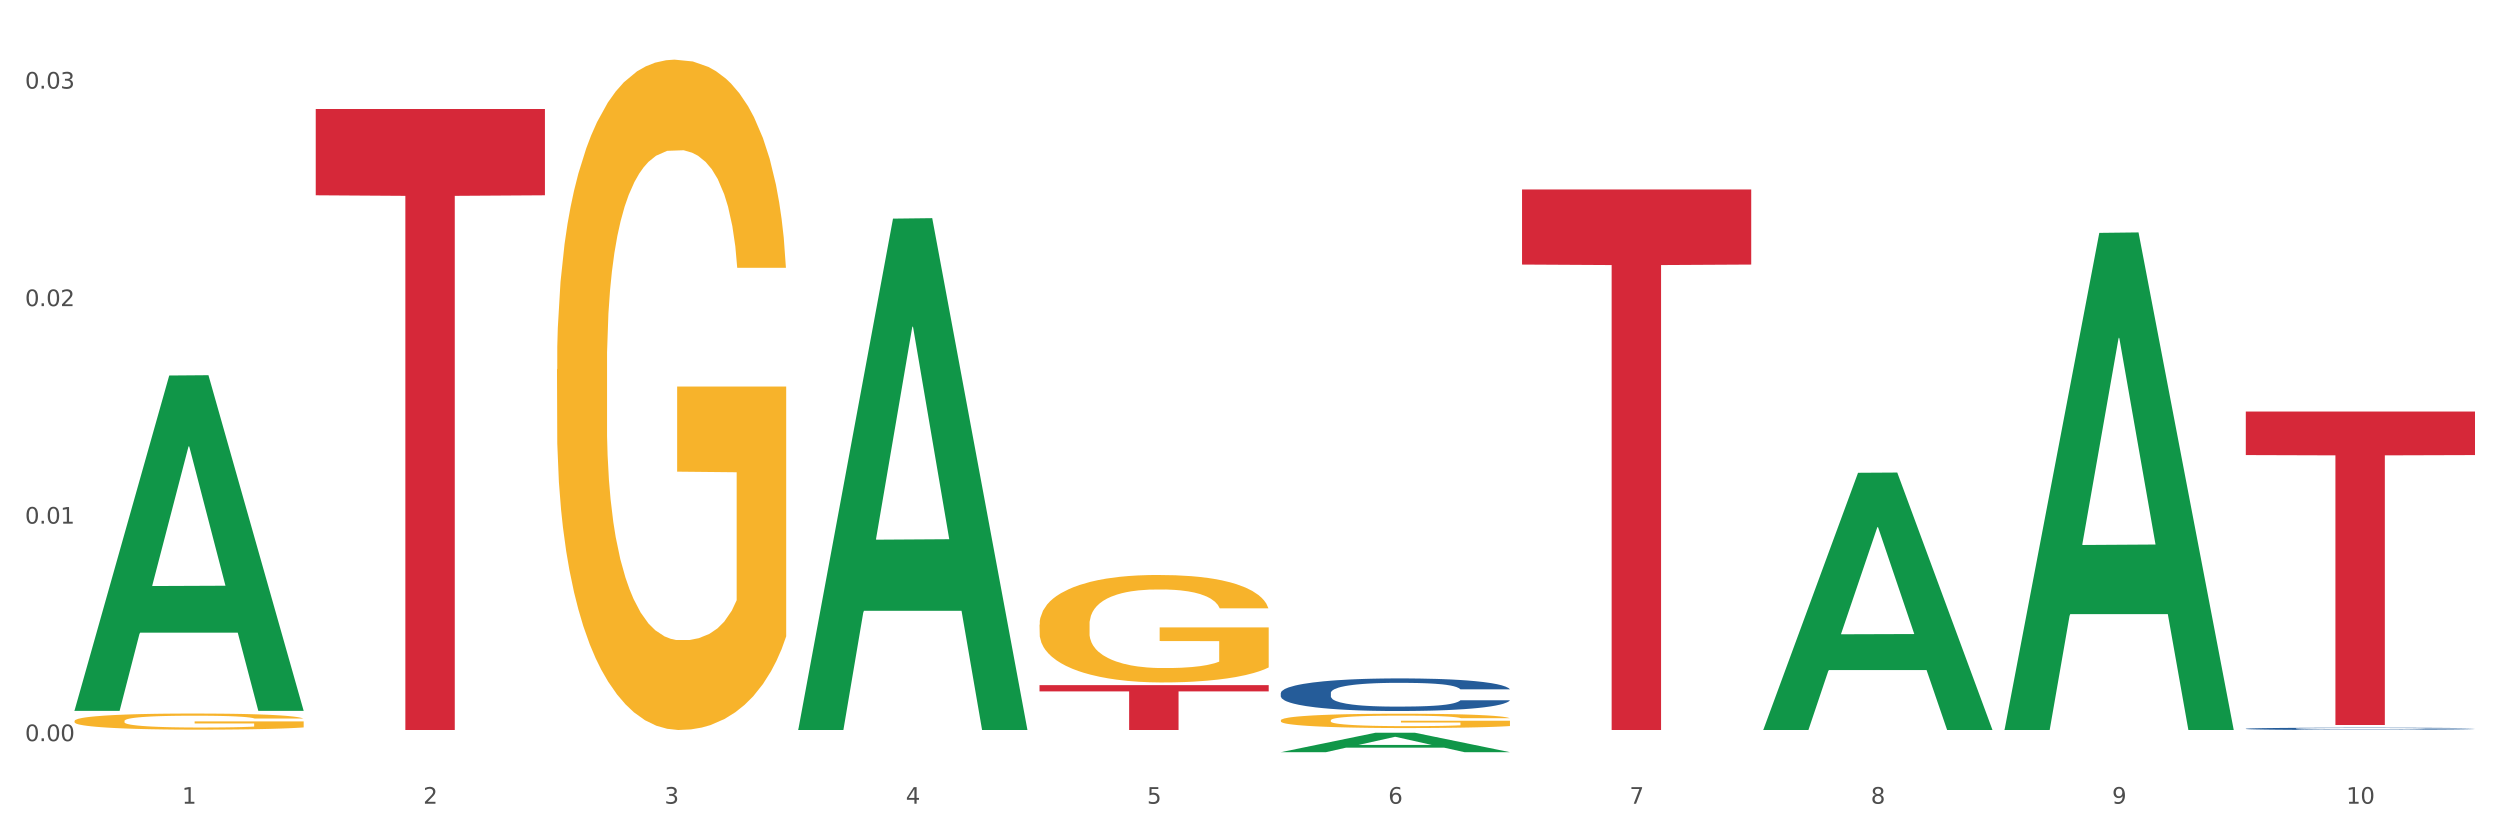 <?xml version="1.0" encoding="utf-8" standalone="no"?>
<!DOCTYPE svg PUBLIC "-//W3C//DTD SVG 1.1//EN"
  "http://www.w3.org/Graphics/SVG/1.1/DTD/svg11.dtd">
<svg xmlns:xlink="http://www.w3.org/1999/xlink" width="1080pt" height="360pt" viewBox="0 0 1080 360" xmlns="http://www.w3.org/2000/svg" version="1.1">
 <rect x="0" y="0" width="1080" height="360" fill="#333333" stroke="none"/>
 <defs>
  <style type="text/css">*{stroke-linejoin: round; stroke-linecap: butt}</style>
 </defs>
 <g id="figure_1">
  <g id="patch_1">
   <path d="M 0 360 
L 1080 360 
L 1080 0 
L 0 0 
z
" style="fill: #ffffff; stroke: #ffffff; stroke-linejoin: miter"/>
  </g>
  <g id="axes_1">
   <g id="matplotlib.axis_1">
    <g id="xtick_1">
     <g id="text_1">
      <!-- 1 -->
      <g style="fill: #4d4d4d" transform="translate(78.627 347.204) scale(0.096 -0.096)">
       <defs>
        <path id="DejaVuSans-31" d="M 794 531 
L 1825 531 
L 1825 4091 
L 703 3866 
L 703 4441 
L 1819 4666 
L 2450 4666 
L 2450 531 
L 3481 531 
L 3481 0 
L 794 0 
L 794 531 
z
" transform="scale(0.016)"/>
       </defs>
       <use xlink:href="#DejaVuSans-31"/>
      </g>
     </g>
    </g>
    <g id="xtick_2">
     <g id="text_2">
      <!-- 2 -->
      <g style="fill: #4d4d4d" transform="translate(182.851 347.204) scale(0.096 -0.096)">
       <defs>
        <path id="DejaVuSans-32" d="M 1228 531 
L 3431 531 
L 3431 0 
L 469 0 
L 469 531 
Q 828 903 1448 1529 
Q 2069 2156 2228 2338 
Q 2531 2678 2651 2914 
Q 2772 3150 2772 3378 
Q 2772 3750 2511 3984 
Q 2250 4219 1831 4219 
Q 1534 4219 1204 4116 
Q 875 4013 500 3803 
L 500 4441 
Q 881 4594 1212 4672 
Q 1544 4750 1819 4750 
Q 2544 4750 2975 4387 
Q 3406 4025 3406 3419 
Q 3406 3131 3298 2873 
Q 3191 2616 2906 2266 
Q 2828 2175 2409 1742 
Q 1991 1309 1228 531 
z
" transform="scale(0.016)"/>
       </defs>
       <use xlink:href="#DejaVuSans-32"/>
      </g>
     </g>
    </g>
    <g id="xtick_3">
     <g id="text_3">
      <!-- 3 -->
      <g style="fill: #4d4d4d" transform="translate(287.074 347.204) scale(0.096 -0.096)">
       <defs>
        <path id="DejaVuSans-33" d="M 2597 2516 
Q 3050 2419 3304 2112 
Q 3559 1806 3559 1356 
Q 3559 666 3084 287 
Q 2609 -91 1734 -91 
Q 1441 -91 1130 -33 
Q 819 25 488 141 
L 488 750 
Q 750 597 1062 519 
Q 1375 441 1716 441 
Q 2309 441 2620 675 
Q 2931 909 2931 1356 
Q 2931 1769 2642 2001 
Q 2353 2234 1838 2234 
L 1294 2234 
L 1294 2753 
L 1863 2753 
Q 2328 2753 2575 2939 
Q 2822 3125 2822 3475 
Q 2822 3834 2567 4026 
Q 2313 4219 1838 4219 
Q 1578 4219 1281 4162 
Q 984 4106 628 3988 
L 628 4550 
Q 988 4650 1302 4700 
Q 1616 4750 1894 4750 
Q 2613 4750 3031 4423 
Q 3450 4097 3450 3541 
Q 3450 3153 3228 2886 
Q 3006 2619 2597 2516 
z
" transform="scale(0.016)"/>
       </defs>
       <use xlink:href="#DejaVuSans-33"/>
      </g>
     </g>
    </g>
    <g id="xtick_4">
     <g id="text_4">
      <!-- 4 -->
      <g style="fill: #4d4d4d" transform="translate(391.298 347.204) scale(0.096 -0.096)">
       <defs>
        <path id="DejaVuSans-34" d="M 2419 4116 
L 825 1625 
L 2419 1625 
L 2419 4116 
z
M 2253 4666 
L 3047 4666 
L 3047 1625 
L 3713 1625 
L 3713 1100 
L 3047 1100 
L 3047 0 
L 2419 0 
L 2419 1100 
L 313 1100 
L 313 1709 
L 2253 4666 
z
" transform="scale(0.016)"/>
       </defs>
       <use xlink:href="#DejaVuSans-34"/>
      </g>
     </g>
    </g>
    <g id="xtick_5">
     <g id="text_5">
      <!-- 5 -->
      <g style="fill: #4d4d4d" transform="translate(495.522 347.204) scale(0.096 -0.096)">
       <defs>
        <path id="DejaVuSans-35" d="M 691 4666 
L 3169 4666 
L 3169 4134 
L 1269 4134 
L 1269 2991 
Q 1406 3038 1543 3061 
Q 1681 3084 1819 3084 
Q 2600 3084 3056 2656 
Q 3513 2228 3513 1497 
Q 3513 744 3044 326 
Q 2575 -91 1722 -91 
Q 1428 -91 1123 -41 
Q 819 9 494 109 
L 494 744 
Q 775 591 1075 516 
Q 1375 441 1709 441 
Q 2250 441 2565 725 
Q 2881 1009 2881 1497 
Q 2881 1984 2565 2268 
Q 2250 2553 1709 2553 
Q 1456 2553 1204 2497 
Q 953 2441 691 2322 
L 691 4666 
z
" transform="scale(0.016)"/>
       </defs>
       <use xlink:href="#DejaVuSans-35"/>
      </g>
     </g>
    </g>
    <g id="xtick_6">
     <g id="text_6">
      <!-- 6 -->
      <g style="fill: #4d4d4d" transform="translate(599.745 347.204) scale(0.096 -0.096)">
       <defs>
        <path id="DejaVuSans-36" d="M 2113 2584 
Q 1688 2584 1439 2293 
Q 1191 2003 1191 1497 
Q 1191 994 1439 701 
Q 1688 409 2113 409 
Q 2538 409 2786 701 
Q 3034 994 3034 1497 
Q 3034 2003 2786 2293 
Q 2538 2584 2113 2584 
z
M 3366 4563 
L 3366 3988 
Q 3128 4100 2886 4159 
Q 2644 4219 2406 4219 
Q 1781 4219 1451 3797 
Q 1122 3375 1075 2522 
Q 1259 2794 1537 2939 
Q 1816 3084 2150 3084 
Q 2853 3084 3261 2657 
Q 3669 2231 3669 1497 
Q 3669 778 3244 343 
Q 2819 -91 2113 -91 
Q 1303 -91 875 529 
Q 447 1150 447 2328 
Q 447 3434 972 4092 
Q 1497 4750 2381 4750 
Q 2619 4750 2861 4703 
Q 3103 4656 3366 4563 
z
" transform="scale(0.016)"/>
       </defs>
       <use xlink:href="#DejaVuSans-36"/>
      </g>
     </g>
    </g>
    <g id="xtick_7">
     <g id="text_7">
      <!-- 7 -->
      <g style="fill: #4d4d4d" transform="translate(703.969 347.204) scale(0.096 -0.096)">
       <defs>
        <path id="DejaVuSans-37" d="M 525 4666 
L 3525 4666 
L 3525 4397 
L 1831 0 
L 1172 0 
L 2766 4134 
L 525 4134 
L 525 4666 
z
" transform="scale(0.016)"/>
       </defs>
       <use xlink:href="#DejaVuSans-37"/>
      </g>
     </g>
    </g>
    <g id="xtick_8">
     <g id="text_8">
      <!-- 8 -->
      <g style="fill: #4d4d4d" transform="translate(808.193 347.204) scale(0.096 -0.096)">
       <defs>
        <path id="DejaVuSans-38" d="M 2034 2216 
Q 1584 2216 1326 1975 
Q 1069 1734 1069 1313 
Q 1069 891 1326 650 
Q 1584 409 2034 409 
Q 2484 409 2743 651 
Q 3003 894 3003 1313 
Q 3003 1734 2745 1975 
Q 2488 2216 2034 2216 
z
M 1403 2484 
Q 997 2584 770 2862 
Q 544 3141 544 3541 
Q 544 4100 942 4425 
Q 1341 4750 2034 4750 
Q 2731 4750 3128 4425 
Q 3525 4100 3525 3541 
Q 3525 3141 3298 2862 
Q 3072 2584 2669 2484 
Q 3125 2378 3379 2068 
Q 3634 1759 3634 1313 
Q 3634 634 3220 271 
Q 2806 -91 2034 -91 
Q 1263 -91 848 271 
Q 434 634 434 1313 
Q 434 1759 690 2068 
Q 947 2378 1403 2484 
z
M 1172 3481 
Q 1172 3119 1398 2916 
Q 1625 2713 2034 2713 
Q 2441 2713 2670 2916 
Q 2900 3119 2900 3481 
Q 2900 3844 2670 4047 
Q 2441 4250 2034 4250 
Q 1625 4250 1398 4047 
Q 1172 3844 1172 3481 
z
" transform="scale(0.016)"/>
       </defs>
       <use xlink:href="#DejaVuSans-38"/>
      </g>
     </g>
    </g>
    <g id="xtick_9">
     <g id="text_9">
      <!-- 9 -->
      <g style="fill: #4d4d4d" transform="translate(912.416 347.204) scale(0.096 -0.096)">
       <defs>
        <path id="DejaVuSans-39" d="M 703 97 
L 703 672 
Q 941 559 1184 500 
Q 1428 441 1663 441 
Q 2288 441 2617 861 
Q 2947 1281 2994 2138 
Q 2813 1869 2534 1725 
Q 2256 1581 1919 1581 
Q 1219 1581 811 2004 
Q 403 2428 403 3163 
Q 403 3881 828 4315 
Q 1253 4750 1959 4750 
Q 2769 4750 3195 4129 
Q 3622 3509 3622 2328 
Q 3622 1225 3098 567 
Q 2575 -91 1691 -91 
Q 1453 -91 1209 -44 
Q 966 3 703 97 
z
M 1959 2075 
Q 2384 2075 2632 2365 
Q 2881 2656 2881 3163 
Q 2881 3666 2632 3958 
Q 2384 4250 1959 4250 
Q 1534 4250 1286 3958 
Q 1038 3666 1038 3163 
Q 1038 2656 1286 2365 
Q 1534 2075 1959 2075 
z
" transform="scale(0.016)"/>
       </defs>
       <use xlink:href="#DejaVuSans-39"/>
      </g>
     </g>
    </g>
    <g id="xtick_10">
     <g id="text_10">
      <!-- 10 -->
      <g style="fill: #4d4d4d" transform="translate(1013.586 347.204) scale(0.096 -0.096)">
       <defs>
        <path id="DejaVuSans-30" d="M 2034 4250 
Q 1547 4250 1301 3770 
Q 1056 3291 1056 2328 
Q 1056 1369 1301 889 
Q 1547 409 2034 409 
Q 2525 409 2770 889 
Q 3016 1369 3016 2328 
Q 3016 3291 2770 3770 
Q 2525 4250 2034 4250 
z
M 2034 4750 
Q 2819 4750 3233 4129 
Q 3647 3509 3647 2328 
Q 3647 1150 3233 529 
Q 2819 -91 2034 -91 
Q 1250 -91 836 529 
Q 422 1150 422 2328 
Q 422 3509 836 4129 
Q 1250 4750 2034 4750 
z
" transform="scale(0.016)"/>
       </defs>
       <use xlink:href="#DejaVuSans-31"/>
       <use xlink:href="#DejaVuSans-30" transform="translate(63.623 0)"/>
      </g>
     </g>
    </g>
    <g id="xtick_11"/>
    <g id="xtick_12"/>
    <g id="xtick_13"/>
    <g id="xtick_14"/>
    <g id="xtick_15"/>
    <g id="xtick_16"/>
    <g id="xtick_17"/>
    <g id="xtick_18"/>
    <g id="xtick_19"/>
   </g>
   <g id="matplotlib.axis_2">
    <g id="ytick_1">
     <g id="text_11">
      <!-- 0.00 -->
      <g style="fill: #4d4d4d" transform="translate(10.8 320.175) scale(0.096 -0.096)">
       <defs>
        <path id="DejaVuSans-2e" d="M 684 794 
L 1344 794 
L 1344 0 
L 684 0 
L 684 794 
z
" transform="scale(0.016)"/>
       </defs>
       <use xlink:href="#DejaVuSans-30"/>
       <use xlink:href="#DejaVuSans-2e" transform="translate(63.623 0)"/>
       <use xlink:href="#DejaVuSans-30" transform="translate(95.41 0)"/>
       <use xlink:href="#DejaVuSans-30" transform="translate(159.033 0)"/>
      </g>
     </g>
    </g>
    <g id="ytick_2">
     <g id="text_12">
      <!-- 0.01 -->
      <g style="fill: #4d4d4d" transform="translate(10.8 226.211) scale(0.096 -0.096)">
       <use xlink:href="#DejaVuSans-30"/>
       <use xlink:href="#DejaVuSans-2e" transform="translate(63.623 0)"/>
       <use xlink:href="#DejaVuSans-30" transform="translate(95.41 0)"/>
       <use xlink:href="#DejaVuSans-31" transform="translate(159.033 0)"/>
      </g>
     </g>
    </g>
    <g id="ytick_3">
     <g id="text_13">
      <!-- 0.02 -->
      <g style="fill: #4d4d4d" transform="translate(10.8 132.247) scale(0.096 -0.096)">
       <use xlink:href="#DejaVuSans-30"/>
       <use xlink:href="#DejaVuSans-2e" transform="translate(63.623 0)"/>
       <use xlink:href="#DejaVuSans-30" transform="translate(95.41 0)"/>
       <use xlink:href="#DejaVuSans-32" transform="translate(159.033 0)"/>
      </g>
     </g>
    </g>
    <g id="ytick_4">
     <g id="text_14">
      <!-- 0.03 -->
      <g style="fill: #4d4d4d" transform="translate(10.8 38.283) scale(0.096 -0.096)">
       <use xlink:href="#DejaVuSans-30"/>
       <use xlink:href="#DejaVuSans-2e" transform="translate(63.623 0)"/>
       <use xlink:href="#DejaVuSans-30" transform="translate(95.41 0)"/>
       <use xlink:href="#DejaVuSans-33" transform="translate(159.033 0)"/>
      </g>
     </g>
    </g>
    <g id="ytick_5"/>
    <g id="ytick_6"/>
    <g id="ytick_7"/>
   </g>
   <g id="PolyCollection_1">
    <path d="M 32.175 306.812 
L 32.277 306.676 
L 73.107 162.218 
L 90.051 162.082 
L 131.187 307.085 
L 111.589 307.085 
L 102.709 273.319 
L 60.552 273.319 
L 60.246 273.864 
L 51.671 307.085 
L 32.175 307.085 
L 32.175 306.812 
L 65.86 253.168 
L 97.401 253.032 
L 81.783 192.989 
L 81.579 192.717 
L 81.375 193.125 
L 65.758 253.032 
L 65.86 253.168 
L 32.175 306.812 
z
" clip-path="url(#pd99cabbb64)" style="fill: #109648"/>
    <path d="M 449.069 269.844 
L 449.186 269.802 
L 449.186 268.275 
L 449.42 266.961 
L 450.589 263.78 
L 452.343 261.151 
L 453.628 259.751 
L 454.914 258.606 
L 456.434 257.461 
L 458.304 256.274 
L 461.694 254.535 
L 463.799 253.645 
L 466.37 252.712 
L 471.046 251.355 
L 474.436 250.592 
L 477.943 249.955 
L 483.671 249.192 
L 487.412 248.853 
L 491.386 248.598 
L 496.179 248.429 
L 499.803 248.386 
L 507.752 248.514 
L 514.532 248.895 
L 517.805 249.192 
L 522.014 249.701 
L 524.235 250.04 
L 527.859 250.719 
L 531.599 251.609 
L 534.171 252.373 
L 538.029 253.814 
L 540.951 255.256 
L 543.64 257.037 
L 545.043 258.267 
L 546.095 259.412 
L 547.03 260.727 
L 547.965 262.805 
L 526.923 262.805 
L 526.105 261.321 
L 524.819 259.921 
L 522.949 258.564 
L 521.312 257.716 
L 518.507 256.656 
L 515.935 255.977 
L 513.246 255.468 
L 509.973 255.044 
L 507.401 254.832 
L 503.778 254.663 
L 496.647 254.705 
L 491.854 255.044 
L 488.581 255.468 
L 486.477 255.85 
L 484.606 256.274 
L 482.502 256.868 
L 480.047 257.758 
L 478.294 258.564 
L 476.54 259.582 
L 475.138 260.6 
L 473.852 261.787 
L 472.8 263.059 
L 471.981 264.374 
L 471.28 265.985 
L 470.696 268.657 
L 470.696 274.467 
L 470.929 275.781 
L 471.514 277.52 
L 472.215 278.835 
L 473.384 280.404 
L 474.436 281.464 
L 476.424 282.99 
L 478.645 284.263 
L 480.398 285.068 
L 482.152 285.747 
L 485.191 286.68 
L 488.581 287.443 
L 491.503 287.91 
L 495.478 288.334 
L 498.167 288.503 
L 500.505 288.588 
L 506.232 288.588 
L 510.324 288.461 
L 514.883 288.164 
L 518.39 287.782 
L 521.312 287.316 
L 524.585 286.553 
L 526.69 285.832 
L 526.69 276.969 
L 500.972 276.926 
L 500.972 271.032 
L 548.082 271.032 
L 548.082 288.334 
L 546.095 289.224 
L 543.874 290.03 
L 541.536 290.751 
L 538.029 291.641 
L 533.82 292.49 
L 530.08 293.083 
L 526.105 293.592 
L 521.429 294.059 
L 515.351 294.483 
L 511.61 294.652 
L 506.934 294.78 
L 501.44 294.822 
L 496.647 294.737 
L 491.971 294.525 
L 487.061 294.143 
L 482.268 293.592 
L 478.645 293.041 
L 475.021 292.362 
L 471.163 291.472 
L 468.124 290.624 
L 465.786 289.86 
L 463.214 288.885 
L 460.409 287.613 
L 458.304 286.468 
L 456.434 285.28 
L 454.447 283.754 
L 453.044 282.439 
L 451.641 280.785 
L 450.823 279.555 
L 449.888 277.647 
L 449.186 274.976 
L 449.069 269.844 
z
" clip-path="url(#pd99cabbb64)" style="fill: #f7b32b"/>
    <path d="M 553.293 311.187 
L 553.41 311.181 
L 553.41 310.978 
L 553.644 310.802 
L 554.813 310.378 
L 556.566 310.027 
L 557.852 309.841 
L 559.138 309.688 
L 560.658 309.535 
L 562.528 309.377 
L 565.918 309.145 
L 568.022 309.026 
L 570.594 308.902 
L 575.27 308.721 
L 578.66 308.619 
L 582.167 308.534 
L 587.895 308.432 
L 591.636 308.387 
L 595.61 308.353 
L 600.403 308.33 
L 604.027 308.325 
L 611.976 308.342 
L 618.756 308.393 
L 622.029 308.432 
L 626.237 308.5 
L 628.458 308.545 
L 632.082 308.636 
L 635.823 308.755 
L 638.395 308.856 
L 642.252 309.049 
L 645.175 309.241 
L 647.863 309.479 
L 649.266 309.643 
L 650.318 309.795 
L 651.253 309.971 
L 652.189 310.248 
L 631.147 310.248 
L 630.329 310.05 
L 629.043 309.863 
L 627.173 309.682 
L 625.536 309.569 
L 622.73 309.428 
L 620.159 309.337 
L 617.47 309.269 
L 614.197 309.213 
L 611.625 309.184 
L 608.001 309.162 
L 600.87 309.167 
L 596.078 309.213 
L 592.805 309.269 
L 590.7 309.32 
L 588.83 309.377 
L 586.726 309.456 
L 584.271 309.575 
L 582.518 309.682 
L 580.764 309.818 
L 579.361 309.954 
L 578.075 310.112 
L 577.023 310.282 
L 576.205 310.457 
L 575.504 310.672 
L 574.919 311.028 
L 574.919 311.803 
L 575.153 311.979 
L 575.737 312.211 
L 576.439 312.386 
L 577.608 312.595 
L 578.66 312.737 
L 580.647 312.94 
L 582.868 313.11 
L 584.622 313.217 
L 586.375 313.308 
L 589.415 313.432 
L 592.805 313.534 
L 595.727 313.596 
L 599.702 313.653 
L 602.39 313.676 
L 604.728 313.687 
L 610.456 313.687 
L 614.548 313.67 
L 619.107 313.63 
L 622.613 313.579 
L 625.536 313.517 
L 628.809 313.415 
L 630.913 313.319 
L 630.913 312.137 
L 605.196 312.131 
L 605.196 311.345 
L 652.306 311.345 
L 652.306 313.653 
L 650.318 313.772 
L 648.097 313.879 
L 645.759 313.975 
L 642.252 314.094 
L 638.044 314.207 
L 634.303 314.286 
L 630.329 314.354 
L 625.653 314.417 
L 619.574 314.473 
L 615.833 314.496 
L 611.158 314.513 
L 605.663 314.518 
L 600.87 314.507 
L 596.195 314.479 
L 591.285 314.428 
L 586.492 314.354 
L 582.868 314.281 
L 579.244 314.19 
L 575.387 314.072 
L 572.347 313.958 
L 570.009 313.857 
L 567.438 313.726 
L 564.632 313.557 
L 562.528 313.404 
L 560.658 313.246 
L 558.67 313.042 
L 557.268 312.867 
L 555.865 312.646 
L 555.047 312.482 
L 554.111 312.228 
L 553.41 311.871 
L 553.293 311.187 
z
" clip-path="url(#pd99cabbb64)" style="fill: #f7b32b"/>
    <path d="M 970.188 314.812 
L 970.305 314.811 
L 970.305 314.785 
L 970.656 314.751 
L 971.943 314.686 
L 973.582 314.638 
L 976.39 314.581 
L 977.912 314.557 
L 979.902 314.531 
L 983.998 314.487 
L 988.679 314.451 
L 991.956 314.431 
L 994.414 314.418 
L 999.915 314.395 
L 1003.075 314.385 
L 1006.352 314.377 
L 1009.161 314.371 
L 1013.842 314.365 
L 1017.587 314.362 
L 1021.917 314.361 
L 1025.546 314.362 
L 1030.344 314.366 
L 1037.366 314.377 
L 1040.058 314.383 
L 1043.686 314.394 
L 1047.431 314.409 
L 1050.474 314.423 
L 1053.985 314.444 
L 1057.613 314.472 
L 1061.125 314.507 
L 1063.582 314.539 
L 1065.572 314.573 
L 1067.327 314.614 
L 1068.615 314.659 
L 1069.2 314.696 
L 1047.782 314.696 
L 1047.197 314.663 
L 1046.027 314.626 
L 1044.857 314.601 
L 1043.569 314.581 
L 1041.58 314.558 
L 1039.824 314.543 
L 1036.898 314.526 
L 1034.206 314.515 
L 1031.983 314.509 
L 1029.291 314.503 
L 1023.556 314.498 
L 1019.46 314.498 
L 1016.885 314.499 
L 1013.725 314.504 
L 1011.033 314.51 
L 1007.873 314.521 
L 1005.415 314.533 
L 1002.958 314.549 
L 1001.553 314.56 
L 999.447 314.58 
L 998.042 314.597 
L 996.17 314.625 
L 995.116 314.645 
L 993.244 314.697 
L 992.424 314.736 
L 992.073 314.762 
L 991.839 314.792 
L 991.839 314.935 
L 992.541 314.999 
L 993.127 315.026 
L 994.063 315.058 
L 995.818 315.098 
L 998.393 315.137 
L 1001.085 315.166 
L 1003.309 315.183 
L 1005.415 315.196 
L 1007.522 315.206 
L 1010.097 315.215 
L 1012.203 315.221 
L 1015.363 315.226 
L 1019.109 315.229 
L 1022.035 315.229 
L 1028.003 315.224 
L 1030.695 315.22 
L 1033.27 315.213 
L 1036.079 315.203 
L 1038.303 315.192 
L 1039.59 315.184 
L 1041.697 315.167 
L 1043.335 315.148 
L 1044.739 315.127 
L 1045.676 315.109 
L 1046.729 315.081 
L 1047.548 315.05 
L 1047.782 315.034 
L 1069.2 315.034 
L 1068.732 315.067 
L 1067.913 315.099 
L 1066.274 315.142 
L 1064.987 315.167 
L 1062.997 315.197 
L 1060.89 315.223 
L 1057.965 315.251 
L 1055.273 315.272 
L 1052.464 315.29 
L 1049.421 315.307 
L 1043.92 315.33 
L 1041.931 315.336 
L 1037.717 315.347 
L 1034.44 315.354 
L 1029.642 315.36 
L 1024.726 315.364 
L 1019.577 315.365 
L 1015.012 315.363 
L 1009.98 315.357 
L 1006.82 315.352 
L 1003.309 315.344 
L 999.212 315.331 
L 995.35 315.315 
L 991.722 315.297 
L 988.328 315.276 
L 985.168 315.252 
L 981.072 315.213 
L 978.029 315.174 
L 975.805 315.138 
L 974.284 315.108 
L 972.762 315.07 
L 971.943 315.043 
L 970.656 314.979 
L 970.188 314.919 
L 970.188 314.812 
z
" clip-path="url(#pd99cabbb64)" style="fill: #255c99"/>
    <path d="M 553.293 299.402 
L 553.41 299.389 
L 553.41 299.028 
L 553.761 298.539 
L 555.049 297.639 
L 556.687 296.957 
L 559.496 296.159 
L 561.017 295.824 
L 563.007 295.451 
L 567.103 294.846 
L 571.785 294.331 
L 575.062 294.048 
L 577.52 293.868 
L 583.02 293.546 
L 586.18 293.405 
L 589.457 293.289 
L 592.266 293.212 
L 596.948 293.122 
L 600.693 293.083 
L 605.023 293.07 
L 608.651 293.083 
L 613.45 293.135 
L 620.472 293.289 
L 623.164 293.379 
L 626.792 293.533 
L 630.537 293.739 
L 633.58 293.945 
L 637.091 294.241 
L 640.719 294.627 
L 644.23 295.116 
L 646.688 295.567 
L 648.677 296.043 
L 650.433 296.622 
L 651.72 297.253 
L 652.306 297.78 
L 630.888 297.78 
L 630.303 297.304 
L 629.132 296.789 
L 627.962 296.442 
L 626.675 296.159 
L 624.685 295.837 
L 622.929 295.631 
L 620.004 295.387 
L 617.312 295.232 
L 615.088 295.142 
L 612.396 295.065 
L 606.661 294.988 
L 602.565 294.988 
L 599.99 295.013 
L 596.83 295.078 
L 594.139 295.168 
L 590.979 295.322 
L 588.521 295.49 
L 586.063 295.708 
L 584.659 295.863 
L 582.552 296.146 
L 581.148 296.378 
L 579.275 296.776 
L 578.222 297.06 
L 576.349 297.793 
L 575.53 298.334 
L 575.179 298.707 
L 574.945 299.119 
L 574.945 301.126 
L 575.647 302.027 
L 576.232 302.413 
L 577.168 302.851 
L 578.924 303.417 
L 581.499 303.97 
L 584.191 304.369 
L 586.414 304.614 
L 588.521 304.794 
L 590.628 304.935 
L 593.202 305.064 
L 595.309 305.141 
L 598.469 305.218 
L 602.214 305.257 
L 605.14 305.257 
L 611.109 305.193 
L 613.801 305.128 
L 616.375 305.038 
L 619.184 304.897 
L 621.408 304.742 
L 622.695 304.626 
L 624.802 304.382 
L 626.441 304.125 
L 627.845 303.829 
L 628.781 303.571 
L 629.835 303.185 
L 630.654 302.748 
L 630.888 302.516 
L 652.306 302.516 
L 651.837 302.979 
L 651.018 303.43 
L 649.38 304.034 
L 648.092 304.382 
L 646.103 304.807 
L 643.996 305.167 
L 641.07 305.566 
L 638.378 305.862 
L 635.569 306.119 
L 632.526 306.351 
L 627.026 306.673 
L 625.036 306.763 
L 620.823 306.917 
L 617.546 307.007 
L 612.747 307.097 
L 607.832 307.149 
L 602.682 307.162 
L 598.118 307.136 
L 593.085 307.059 
L 589.925 306.981 
L 586.414 306.866 
L 582.318 306.685 
L 578.456 306.467 
L 574.828 306.209 
L 571.434 305.913 
L 568.274 305.579 
L 564.177 305.025 
L 561.135 304.485 
L 558.911 303.983 
L 557.389 303.558 
L 555.868 303.018 
L 555.049 302.645 
L 553.761 301.744 
L 553.293 300.907 
L 553.293 299.402 
z
" clip-path="url(#pd99cabbb64)" style="fill: #255c99"/>
    <path d="M 136.399 47.078 
L 235.411 47.078 
L 235.411 84.361 
L 196.463 84.613 
L 196.463 315.365 
L 175.112 315.365 
L 175.112 84.613 
L 136.399 84.361 
L 136.399 47.33 
L 136.399 47.078 
z
" clip-path="url(#pd99cabbb64)" style="fill: #d62839"/>
    <path d="M 449.069 295.985 
L 548.082 295.985 
L 548.082 298.678 
L 509.134 298.696 
L 509.134 315.365 
L 487.783 315.365 
L 487.783 298.696 
L 449.069 298.678 
L 449.069 296.003 
L 449.069 295.985 
z
" clip-path="url(#pd99cabbb64)" style="fill: #d62839"/>
    <path d="M 657.517 81.839 
L 756.529 81.839 
L 756.529 114.291 
L 717.581 114.511 
L 717.581 315.365 
L 696.23 315.365 
L 696.23 114.511 
L 657.517 114.291 
L 657.517 82.058 
L 657.517 81.839 
z
" clip-path="url(#pd99cabbb64)" style="fill: #d62839"/>
    <path d="M 970.188 177.768 
L 1069.2 177.768 
L 1069.2 196.588 
L 1030.252 196.715 
L 1030.252 313.198 
L 1008.901 313.198 
L 1008.901 196.715 
L 970.188 196.588 
L 970.188 177.895 
L 970.188 177.768 
z
" clip-path="url(#pd99cabbb64)" style="fill: #d62839"/>
    <path d="M 240.622 159.586 
L 240.739 159.322 
L 240.739 149.8 
L 240.973 141.602 
L 242.142 121.766 
L 243.895 105.368 
L 245.181 96.64 
L 246.467 89.499 
L 247.987 82.358 
L 249.857 74.953 
L 253.247 64.109 
L 255.351 58.555 
L 257.923 52.736 
L 262.599 44.273 
L 265.989 39.512 
L 269.496 35.545 
L 275.224 30.785 
L 278.965 28.669 
L 282.939 27.082 
L 287.732 26.024 
L 291.356 25.759 
L 299.305 26.553 
L 306.085 28.933 
L 309.358 30.785 
L 313.566 33.958 
L 315.788 36.074 
L 319.411 40.306 
L 323.152 45.86 
L 325.724 50.621 
L 329.581 59.613 
L 332.504 68.605 
L 335.193 79.713 
L 336.595 87.383 
L 337.647 94.524 
L 338.583 102.723 
L 339.518 115.683 
L 318.476 115.683 
L 317.658 106.426 
L 316.372 97.698 
L 314.502 89.235 
L 312.865 83.945 
L 310.06 77.333 
L 307.488 73.101 
L 304.799 69.928 
L 301.526 67.283 
L 298.954 65.96 
L 295.33 64.902 
L 288.2 65.167 
L 283.407 67.283 
L 280.134 69.928 
L 278.03 72.308 
L 276.159 74.953 
L 274.055 78.655 
L 271.6 84.21 
L 269.847 89.235 
L 268.093 95.582 
L 266.69 101.93 
L 265.405 109.335 
L 264.352 117.269 
L 263.534 125.468 
L 262.833 135.519 
L 262.248 152.181 
L 262.248 188.414 
L 262.482 196.613 
L 263.067 207.457 
L 263.768 215.656 
L 264.937 225.442 
L 265.989 232.054 
L 267.976 241.575 
L 270.197 249.509 
L 271.951 254.534 
L 273.704 258.766 
L 276.744 264.585 
L 280.134 269.345 
L 283.056 272.255 
L 287.031 274.899 
L 289.719 275.957 
L 292.057 276.486 
L 297.785 276.486 
L 301.877 275.693 
L 306.436 273.841 
L 309.943 271.461 
L 312.865 268.552 
L 316.138 263.791 
L 318.242 259.295 
L 318.242 204.019 
L 292.525 203.754 
L 292.525 166.992 
L 339.635 166.992 
L 339.635 274.899 
L 337.647 280.453 
L 335.426 285.479 
L 333.088 289.975 
L 329.581 295.529 
L 325.373 300.818 
L 321.632 304.521 
L 317.658 307.695 
L 312.982 310.604 
L 306.903 313.249 
L 303.163 314.307 
L 298.487 315.1 
L 292.992 315.365 
L 288.2 314.836 
L 283.524 313.513 
L 278.614 311.133 
L 273.821 307.695 
L 270.197 304.257 
L 266.574 300.025 
L 262.716 294.471 
L 259.677 289.181 
L 257.339 284.421 
L 254.767 278.338 
L 251.961 270.403 
L 249.857 263.262 
L 247.987 255.857 
L 246 246.336 
L 244.597 238.137 
L 243.194 227.822 
L 242.376 220.152 
L 241.441 208.25 
L 240.739 191.588 
L 240.622 159.586 
z
" clip-path="url(#pd99cabbb64)" style="fill: #f7b32b"/>
    <path d="M 32.175 311.468 
L 32.292 311.462 
L 32.292 311.232 
L 32.526 311.035 
L 33.695 310.558 
L 35.448 310.163 
L 36.734 309.953 
L 38.02 309.782 
L 39.54 309.61 
L 41.41 309.432 
L 44.8 309.171 
L 46.904 309.037 
L 49.476 308.897 
L 54.152 308.693 
L 57.542 308.579 
L 61.049 308.483 
L 66.777 308.369 
L 70.517 308.318 
L 74.492 308.28 
L 79.285 308.254 
L 82.909 308.248 
L 90.858 308.267 
L 97.638 308.324 
L 100.911 308.369 
L 105.119 308.445 
L 107.34 308.496 
L 110.964 308.598 
L 114.705 308.731 
L 117.277 308.846 
L 121.134 309.062 
L 124.057 309.279 
L 126.745 309.546 
L 128.148 309.731 
L 129.2 309.902 
L 130.135 310.1 
L 131.071 310.412 
L 110.029 310.412 
L 109.211 310.189 
L 107.925 309.979 
L 106.054 309.775 
L 104.418 309.648 
L 101.612 309.489 
L 99.041 309.387 
L 96.352 309.311 
L 93.079 309.247 
L 90.507 309.215 
L 86.883 309.19 
L 79.752 309.196 
L 74.96 309.247 
L 71.686 309.311 
L 69.582 309.368 
L 67.712 309.432 
L 65.608 309.521 
L 63.153 309.654 
L 61.399 309.775 
L 59.646 309.928 
L 58.243 310.081 
L 56.957 310.259 
L 55.905 310.45 
L 55.087 310.647 
L 54.386 310.889 
L 53.801 311.29 
L 53.801 312.162 
L 54.035 312.359 
L 54.619 312.62 
L 55.321 312.817 
L 56.49 313.053 
L 57.542 313.212 
L 59.529 313.441 
L 61.75 313.632 
L 63.504 313.753 
L 65.257 313.854 
L 68.296 313.994 
L 71.686 314.109 
L 74.609 314.179 
L 78.583 314.243 
L 81.272 314.268 
L 83.61 314.281 
L 89.338 314.281 
L 93.429 314.262 
L 97.988 314.217 
L 101.495 314.16 
L 104.418 314.09 
L 107.691 313.975 
L 109.795 313.867 
L 109.795 312.537 
L 84.078 312.531 
L 84.078 311.646 
L 131.187 311.646 
L 131.187 314.243 
L 129.2 314.376 
L 126.979 314.497 
L 124.641 314.605 
L 121.134 314.739 
L 116.926 314.866 
L 113.185 314.955 
L 109.211 315.032 
L 104.535 315.102 
L 98.456 315.165 
L 94.715 315.191 
L 90.039 315.21 
L 84.545 315.216 
L 79.752 315.203 
L 75.076 315.172 
L 70.167 315.114 
L 65.374 315.032 
L 61.75 314.949 
L 58.126 314.847 
L 54.269 314.713 
L 51.229 314.586 
L 48.891 314.472 
L 46.32 314.325 
L 43.514 314.134 
L 41.41 313.963 
L 39.54 313.784 
L 37.552 313.555 
L 36.15 313.358 
L 34.747 313.11 
L 33.928 312.925 
L 32.993 312.639 
L 32.292 312.238 
L 32.175 311.468 
z
" clip-path="url(#pd99cabbb64)" style="fill: #f7b32b"/>
    <path d="M 344.846 314.949 
L 344.948 314.742 
L 385.778 94.448 
L 402.722 94.24 
L 443.858 315.365 
L 424.26 315.365 
L 415.379 263.873 
L 373.223 263.873 
L 372.916 264.703 
L 364.342 315.365 
L 344.846 315.365 
L 344.846 314.949 
L 378.53 233.144 
L 410.072 232.936 
L 394.454 141.372 
L 394.25 140.957 
L 394.046 141.58 
L 378.428 232.936 
L 378.53 233.144 
L 344.846 314.949 
z
" clip-path="url(#pd99cabbb64)" style="fill: #109648"/>
    <path d="M 553.293 324.934 
L 553.395 324.926 
L 594.225 316.536 
L 611.169 316.528 
L 652.306 324.95 
L 632.707 324.95 
L 623.827 322.988 
L 581.67 322.988 
L 581.364 323.02 
L 572.789 324.95 
L 553.293 324.95 
L 553.293 324.934 
L 586.978 321.818 
L 618.519 321.81 
L 602.901 318.323 
L 602.697 318.307 
L 602.493 318.331 
L 586.876 321.81 
L 586.978 321.818 
L 553.293 324.934 
z
" clip-path="url(#pd99cabbb64)" style="fill: #109648"/>
    <path d="M 865.964 314.961 
L 866.066 314.759 
L 906.896 100.603 
L 923.84 100.401 
L 964.976 315.365 
L 945.378 315.365 
L 936.498 265.307 
L 894.341 265.307 
L 894.034 266.115 
L 885.46 315.365 
L 865.964 315.365 
L 865.964 314.961 
L 899.649 235.434 
L 931.19 235.233 
L 915.572 146.219 
L 915.368 145.816 
L 915.164 146.421 
L 899.547 235.233 
L 899.649 235.434 
L 865.964 314.961 
z
" clip-path="url(#pd99cabbb64)" style="fill: #109648"/>
    <path d="M 761.74 315.156 
L 761.842 315.051 
L 802.672 204.241 
L 819.617 204.137 
L 860.753 315.365 
L 841.154 315.365 
L 832.274 289.464 
L 790.117 289.464 
L 789.811 289.882 
L 781.237 315.365 
L 761.74 315.365 
L 761.74 315.156 
L 795.425 274.007 
L 826.966 273.902 
L 811.349 227.845 
L 811.144 227.636 
L 810.94 227.949 
L 795.323 273.902 
L 795.425 274.007 
L 761.74 315.156 
z
" clip-path="url(#pd99cabbb64)" style="fill: #109648"/>
   </g>
  </g>
 </g>
 <defs>
  <clipPath id="pd99cabbb64">
   <rect x="32.175" y="10.8" width="1037.025" height="329.109"/>
  </clipPath>
 </defs>
</svg>
